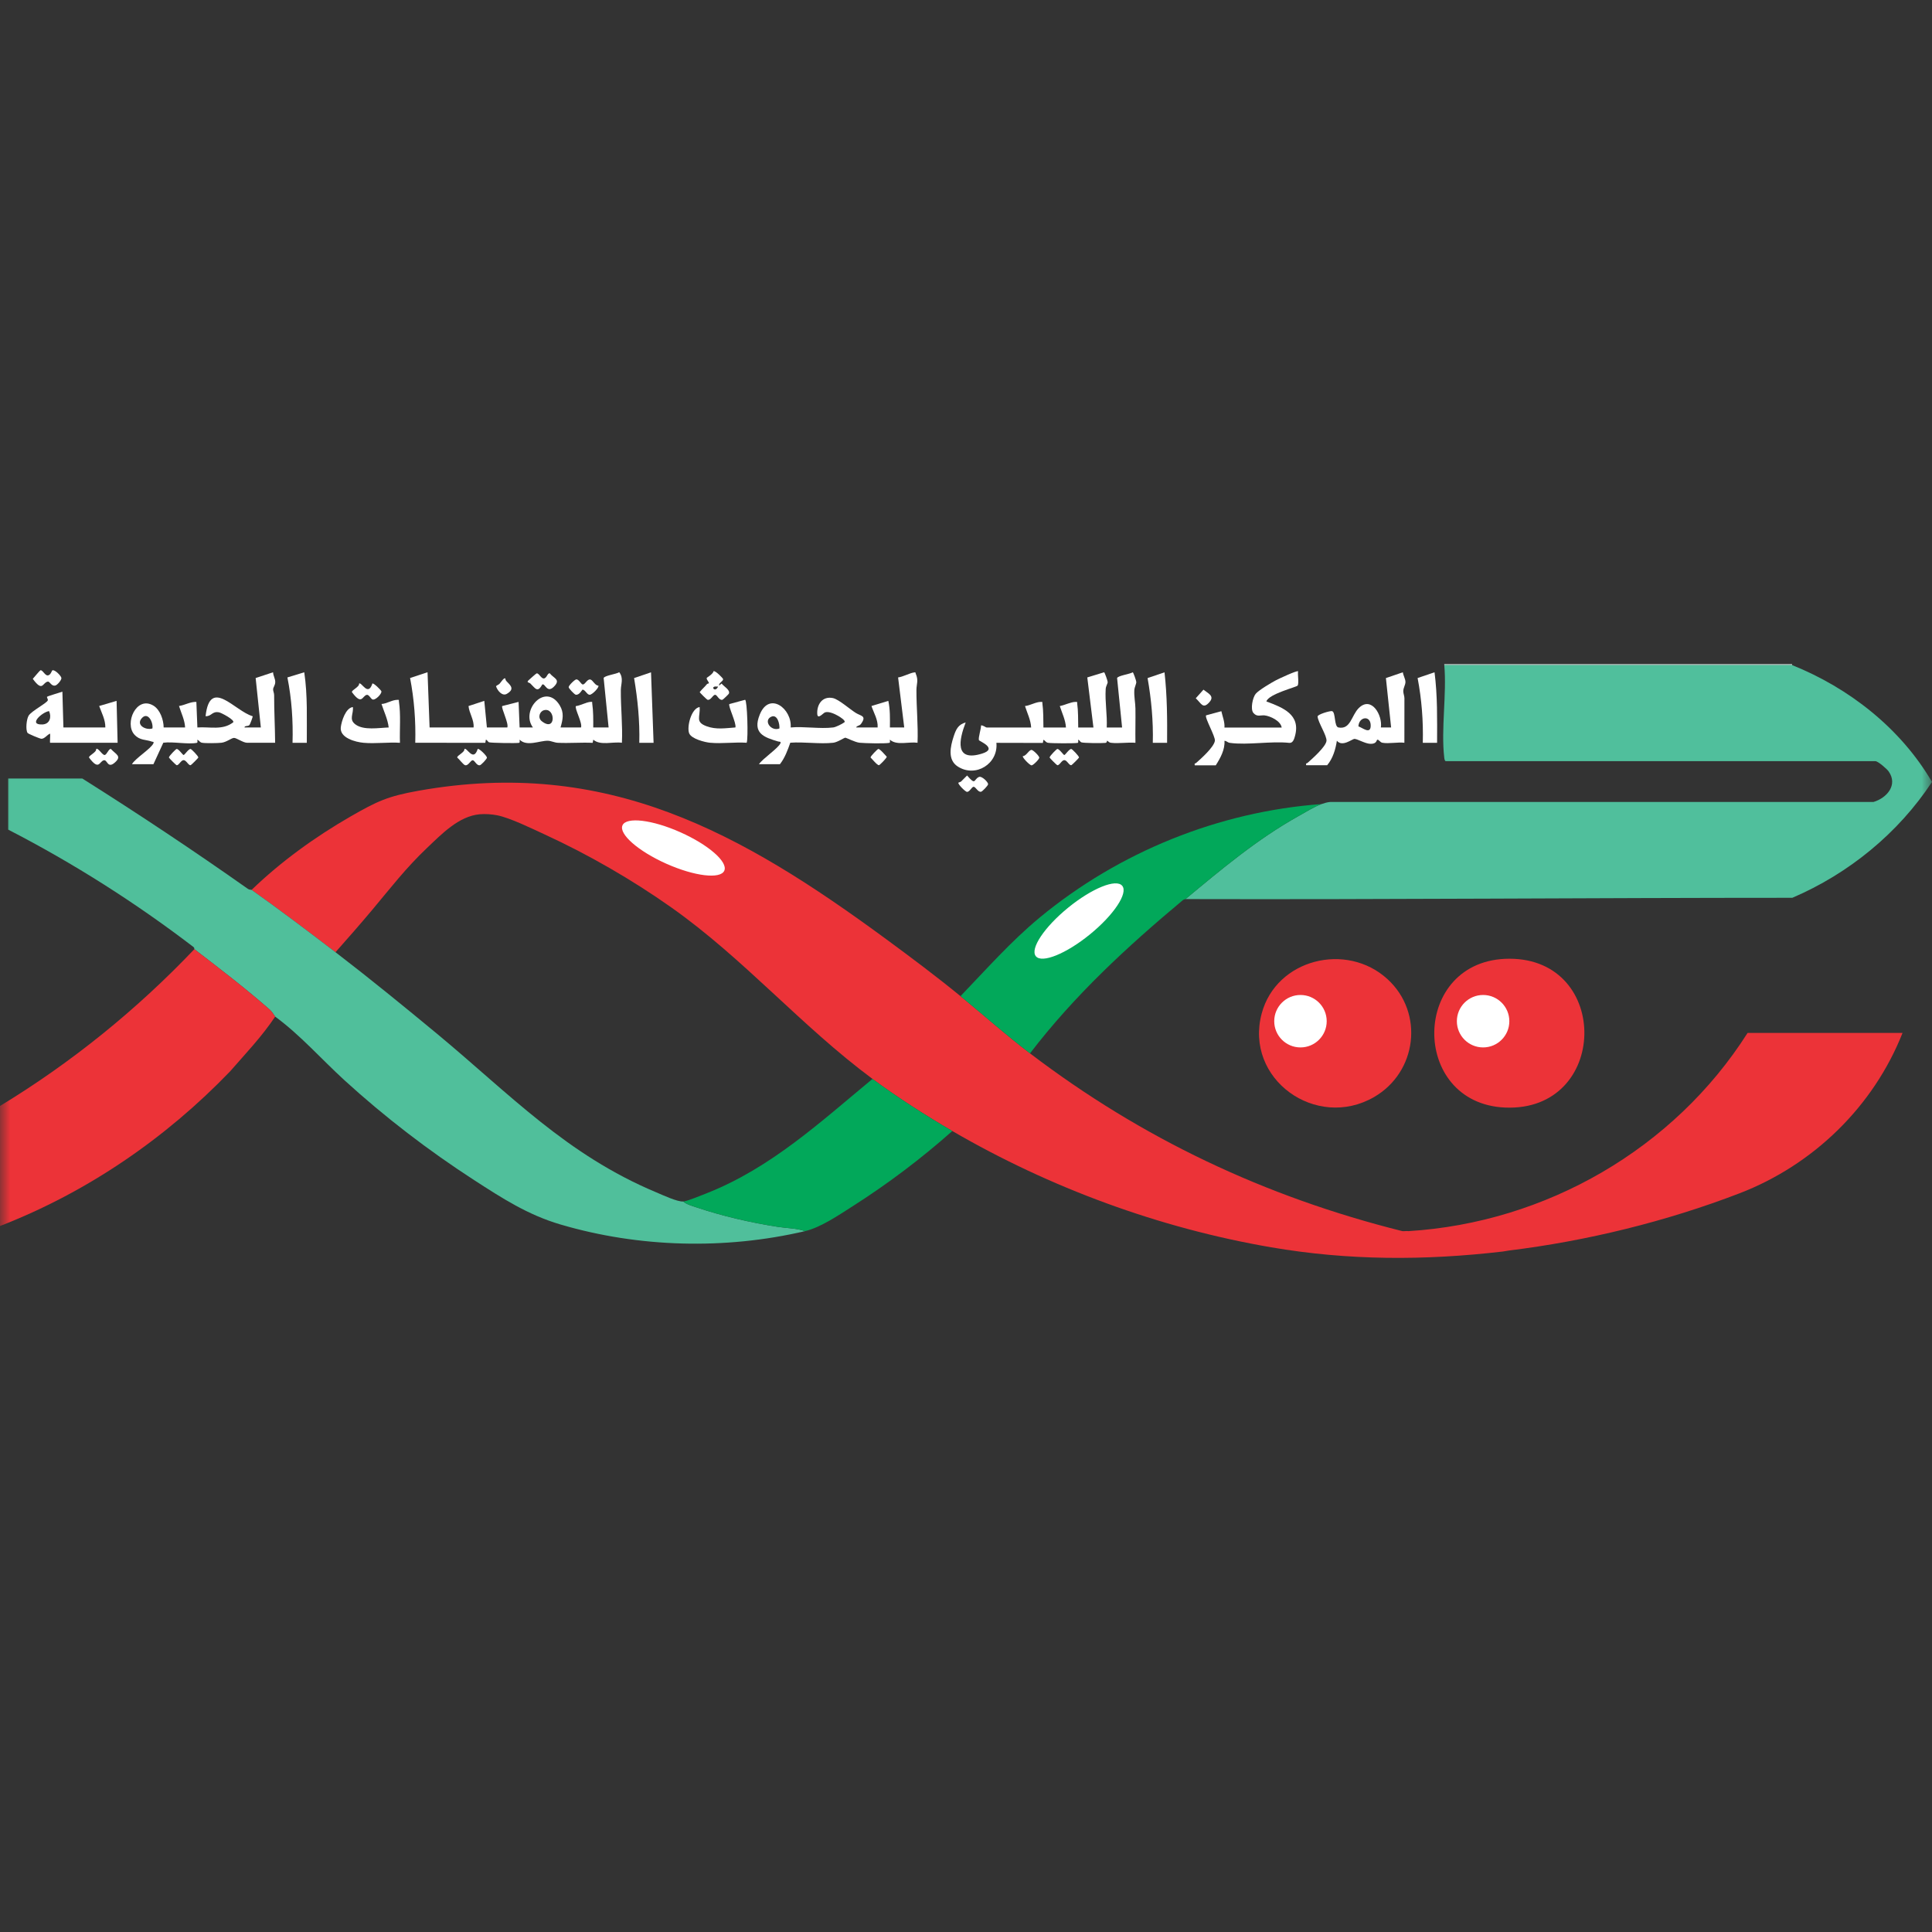 <svg width="96" height="96" viewBox="0 0 96 96" fill="none" xmlns="http://www.w3.org/2000/svg">
<rect x="0" y="0" width="96" height="96" fill="#333333" stroke="none"/>
<mask id="mask0_2287_251" style="mask-type:alpha" maskUnits="userSpaceOnUse" x="0" y="0" width="96" height="96">
<rect width="96" height="96" fill="white"/>
</mask>
<g mask="url(#mask0_2287_251)">
<g clip-path="url(#clip0_2287_251)">
<path d="M89.048 33H71.766V33.051H89.048V33Z" fill="#DCEAE6"/>
<path d="M96 38.854C94.322 41.403 91.864 43.41 89.059 44.611C79.004 44.611 68.961 44.702 58.907 44.675C60.685 43.198 62.475 41.693 64.516 40.553C64.846 40.369 65.321 40.075 65.666 39.954C65.804 39.905 65.95 39.861 66.096 39.85H93.089C93.756 39.653 94.318 39.007 93.847 38.333C93.76 38.208 93.318 37.822 93.188 37.822H71.843C71.788 37.822 71.769 37.697 71.764 37.646C71.597 36.233 71.894 34.495 71.766 33.048H89.048C91.889 34.186 94.449 36.199 96 38.854Z" fill="#50BF9C"/>
<path d="M94.536 51.326C93.089 54.985 90.101 57.886 86.431 59.297C82.784 60.698 78.846 61.664 74.968 62.139C74.881 62.149 74.777 62.177 74.663 62.189C70.783 62.639 67.014 62.639 63.159 61.977C57.606 61.024 52.175 59.022 47.319 56.199C45.999 55.43 44.579 54.519 43.354 53.61C39.805 50.978 36.972 47.643 33.357 45.09C31.412 43.717 29.24 42.463 27.073 41.467C26.444 41.178 25.344 40.636 24.702 40.511C24.428 40.458 24.115 40.437 23.837 40.46C22.791 40.556 21.943 41.448 21.218 42.134C20.174 43.124 19.411 44.117 18.5 45.206C17.902 45.919 17.286 46.62 16.671 47.315C15.326 46.285 13.864 45.181 12.503 44.217C13.957 42.812 15.661 41.583 17.417 40.572C18.737 39.814 19.269 39.564 20.788 39.293C30.152 37.623 36.815 41.361 44.03 46.664C45.263 47.569 46.564 48.546 47.725 49.497C48.91 50.468 49.942 51.396 51.181 52.341C56.737 56.572 62.852 59.467 69.681 61.174C69.779 61.185 69.895 61.16 69.987 61.174C76.816 60.753 83.181 57.083 86.836 51.326H94.536Z" fill="#EC3338"/>
<path d="M40 61.175C36.036 62.103 31.756 61.995 27.85 60.844C26.225 60.365 24.965 59.547 23.555 58.636C21.293 57.172 19.119 55.505 17.127 53.687C15.963 52.625 14.93 51.437 13.671 50.513C13.654 50.5 13.525 50.275 13.419 50.182C12.2 49.11 10.935 48.146 9.656 47.163C9.651 47.158 9.666 47.097 9.62 47.061C6.734 44.853 3.638 42.887 0.407 41.224V38.685H4.091C6.882 40.444 9.628 42.27 12.323 44.171C12.389 44.217 12.489 44.209 12.503 44.217C13.864 45.181 15.326 46.285 16.671 47.315C18.345 48.599 20.078 50.011 21.727 51.377C25.342 54.377 28.147 57.378 32.605 59.245C32.912 59.374 33.66 59.725 33.951 59.702C34.103 59.844 34.396 59.923 34.601 59.992C35.885 60.425 37.32 60.757 38.661 60.963C39.097 61.031 39.593 61.029 40 61.175Z" fill="#50BF9B"/>
<path d="M9.658 47.165C10.938 48.148 12.2 49.112 13.419 50.184C13.525 50.277 13.656 50.502 13.673 50.515C13.023 51.494 12.207 52.347 11.438 53.231C8.232 56.566 4.327 59.244 0 60.92V54.956C3.551 52.799 6.799 50.171 9.658 47.163V47.165Z" fill="#EC3338"/>
<path d="M47.319 56.2C45.793 57.558 44.113 58.825 42.384 59.927C41.687 60.37 40.792 60.988 40 61.175C39.593 61.029 39.097 61.031 38.661 60.963C37.32 60.757 35.885 60.425 34.601 59.992C34.396 59.922 34.103 59.844 33.951 59.702C34.16 59.685 34.889 59.38 35.133 59.285C38.313 58.026 40.765 55.752 43.354 53.61C44.579 54.519 45.999 55.431 47.319 56.2Z" fill="#02A85A"/>
<path d="M30.849 34.29C30.851 33.987 30.997 33.699 30.77 33.402C30.628 33.496 30.035 33.568 29.995 33.691L30.241 36.146H29.478C29.48 35.748 29.484 35.345 29.427 34.951C29.416 34.877 29.459 34.871 29.351 34.875C29.132 34.888 28.851 35.057 28.617 35.085C28.539 35.197 28.954 35.934 28.87 36.146H27.853C27.967 35.75 28.039 35.417 27.81 35.044C27.107 33.894 25.844 35.288 26.48 36.146H25.819L25.768 34.877L24.956 35.083C24.888 35.161 25.291 35.953 25.208 36.146H24.193L24.064 34.826L23.28 35.083C23.316 35.449 23.566 35.771 23.532 36.146H21.346L21.244 33.404L20.377 33.691C20.581 34.75 20.663 35.828 20.634 36.907L24.115 36.911L24.142 36.754C24.208 36.765 24.238 36.856 24.295 36.882C24.375 36.918 25.66 36.937 25.791 36.911C25.846 36.901 25.812 36.797 25.821 36.754C26.179 37.112 26.804 36.803 27.217 36.807C27.376 36.807 27.541 36.901 27.723 36.909C28.298 36.937 28.876 36.884 29.45 36.911L29.48 36.754C29.834 37.062 30.45 36.843 30.902 36.907C30.944 36.034 30.842 35.163 30.849 34.29ZM26.918 35.835C26.706 35.665 26.812 35.354 27.024 35.292C27.607 35.121 27.647 36.413 26.918 35.835Z" fill="white"/>
<path d="M54.332 36.147L54.027 33.661L54.862 33.405C54.89 33.405 55.04 33.831 55.04 33.89C55.04 33.979 54.949 34.085 54.941 34.242C54.902 34.88 55.023 35.511 54.993 36.149H55.756L55.508 33.693C55.551 33.57 56.142 33.498 56.286 33.405C56.313 33.405 56.462 33.826 56.462 33.888C56.462 33.996 56.375 34.134 56.364 34.293C56.345 34.619 56.415 34.913 56.419 35.206C56.428 35.774 56.409 36.342 56.419 36.909C56.04 36.876 55.593 36.954 55.222 36.911C55.085 36.897 55.085 36.837 55.021 36.808C54.981 36.789 55.034 36.901 54.923 36.914C54.763 36.933 53.826 36.928 53.726 36.884C53.669 36.859 53.639 36.767 53.574 36.757C53.567 36.797 53.601 36.903 53.546 36.914C53.394 36.943 52.235 36.939 52.076 36.909C51.959 36.888 51.938 36.799 51.847 36.759L51.819 36.916L49.51 36.911C49.611 37.941 48.489 38.66 47.594 38.09C47.073 37.757 47.224 37.092 47.387 36.594C47.501 36.248 47.605 36.005 47.984 35.897C47.649 36.767 47.421 37.871 48.798 37.446C49.611 37.193 48.654 36.829 48.641 36.776C48.607 36.63 48.751 36.227 48.747 36.047C48.836 36.024 48.978 36.149 49.027 36.149H51.237C51.218 35.774 51.042 35.435 50.932 35.083C51.188 35.057 51.468 34.877 51.72 34.877C51.826 34.877 51.785 34.873 51.796 34.954C51.849 35.331 51.841 35.767 51.847 36.149H52.966C52.947 35.774 52.771 35.433 52.661 35.083C52.904 35.043 53.205 34.877 53.449 34.877C53.555 34.877 53.514 34.873 53.525 34.954C53.578 35.329 53.57 35.767 53.576 36.149H54.339L54.332 36.147Z" fill="white"/>
<path d="M45.537 34.291C45.539 33.971 45.653 33.822 45.501 33.468C45.471 33.401 45.52 33.403 45.422 33.413C45.206 33.441 44.865 33.634 44.626 33.661L44.931 36.147H44.219C44.223 35.704 44.234 35.261 44.141 34.827L43.303 35.081C43.418 35.428 43.634 35.765 43.609 36.147H42.541C42.581 36.045 42.706 36.083 42.789 35.962C43.075 35.558 42.78 35.585 42.526 35.426C42.233 35.244 41.674 34.746 41.386 34.687C40.875 34.581 40.589 34.988 40.608 35.46C40.621 35.791 40.901 35.424 41.002 35.395C41.191 35.337 41.494 35.481 41.661 35.579C41.729 35.619 42.058 35.818 41.952 35.895C41.844 35.973 41.532 36.132 41.399 36.147C40.75 36.227 39.954 36.087 39.288 36.147C39.362 35.219 38.227 34.339 37.754 35.502C37.377 36.433 37.953 36.634 38.667 36.844C38.72 36.859 38.82 36.837 38.78 36.933C38.676 37.178 37.886 37.702 37.712 37.973H38.754C39 37.655 39.138 37.28 39.269 36.905C39.945 36.854 40.735 36.981 41.399 36.907C41.623 36.882 41.943 36.655 42.007 36.655C42.049 36.655 42.492 36.886 42.719 36.907C42.984 36.933 43.967 36.956 44.191 36.912C44.253 36.899 44.202 36.776 44.219 36.755C44.56 37.058 45.153 36.846 45.592 36.907C45.626 36.034 45.535 35.163 45.537 34.291ZM38.729 36.197C38.307 36.361 37.917 35.797 38.324 35.613C38.631 35.475 38.748 35.979 38.729 36.197Z" fill="white"/>
<path d="M13.571 34.246C13.58 34.138 13.675 34.053 13.677 33.888C13.677 33.714 13.573 33.574 13.569 33.405L12.703 33.691L12.961 36.147H12.147C12.156 36.047 12.315 36.1 12.389 36.032C12.427 35.996 12.571 35.608 12.554 35.589C11.662 35.333 10.431 33.629 10.215 35.587C10.522 35.6 10.531 35.325 10.889 35.397C10.993 35.416 11.675 35.77 11.588 35.892C11.056 36.301 10.435 36.104 9.808 36.147L9.757 34.877C9.456 34.865 9.189 35.038 8.895 35.081C9.003 35.43 9.179 35.772 9.198 36.147H8.132C8.13 35.774 7.958 35.261 7.619 35.06C6.778 34.557 6.168 35.945 6.681 36.505C6.952 36.801 7.238 36.738 7.554 36.852C7.592 36.865 7.66 36.848 7.624 36.933C7.505 37.204 6.729 37.672 6.556 37.973H7.624L8.115 36.905C8.594 36.842 9.336 36.998 9.781 36.911C9.842 36.899 9.793 36.776 9.81 36.755C9.901 36.797 9.923 36.884 10.039 36.907C10.209 36.939 10.817 36.928 11.003 36.907C11.247 36.88 11.493 36.676 11.622 36.666C11.736 36.655 12.084 36.907 12.274 36.907H13.671C13.665 36.119 13.62 35.335 13.622 34.545C13.624 34.439 13.565 34.335 13.571 34.246ZM7.573 36.197C7.246 36.299 6.746 36.03 7.041 35.691C7.35 35.337 7.626 35.901 7.573 36.197Z" fill="white"/>
<path d="M69.836 33.888C69.836 33.733 69.724 33.562 69.707 33.405L68.865 33.693L69.124 36.147H68.615C68.704 35.545 68.151 34.564 67.52 35.18C67.149 35.545 67.115 36.267 66.505 36.147C66.285 36.102 66.376 35.399 66.194 35.337C66.105 35.307 65.465 35.498 65.471 35.602C65.488 35.888 65.946 36.57 65.912 36.82C65.871 37.113 65.204 37.702 64.969 37.91C64.935 37.939 64.874 37.905 64.905 38.024H65.946C66.232 37.681 66.361 37.242 66.429 36.806C66.702 37.14 67.192 36.708 67.31 36.715C67.461 36.723 67.825 36.947 68.084 36.96C68.425 36.977 68.395 36.755 68.438 36.755C68.535 36.755 68.567 36.884 68.692 36.907C69.001 36.965 69.457 36.867 69.783 36.907C69.777 36.172 69.791 35.435 69.785 34.697C69.785 34.577 69.728 34.464 69.728 34.343C69.73 34.17 69.836 34.036 69.836 33.888ZM67.499 36.094C67.518 35.606 68.124 35.519 68.109 36.072C68.096 36.505 67.7 36.159 67.499 36.094Z" fill="white"/>
<path d="M63.685 36.147C63.636 35.822 63.121 35.579 62.833 35.547C62.651 35.526 62.458 35.642 62.278 35.422C62.125 35.236 62.242 34.659 62.395 34.475C62.547 34.291 63.172 33.924 63.399 33.803C63.53 33.733 64.45 33.303 64.501 33.356C64.471 33.517 64.554 33.954 64.477 34.068C64.429 34.14 63.032 34.483 62.926 34.854C63.748 35.161 64.643 35.505 64.346 36.577C64.308 36.719 64.246 36.924 64.073 36.914C63.159 36.814 62 37.034 61.119 36.914C60.987 36.895 60.958 36.816 60.843 36.81C60.873 37.246 60.64 37.668 60.411 38.028H59.369C59.337 37.91 59.398 37.943 59.434 37.912C59.684 37.691 60.316 37.13 60.367 36.812C60.401 36.602 59.848 35.657 59.93 35.545L60.689 35.339C60.748 35.606 60.862 35.871 60.843 36.151H63.689L63.685 36.147Z" fill="white"/>
<path d="M5.793 34.826L4.928 35.081C5.051 35.426 5.24 35.765 5.234 36.146H3.151L3.1 34.369C2.996 34.407 2.36 34.591 2.337 34.625C2.32 34.648 2.388 34.744 2.377 34.794C2.354 34.924 1.562 35.328 1.422 35.562C1.318 35.733 1.263 36.252 1.369 36.418C1.396 36.462 1.987 36.71 2.059 36.71C2.223 36.708 2.339 36.511 2.49 36.452C2.504 36.53 2.471 36.888 2.49 36.907H5.844L5.793 34.826ZM2.108 35.998C1.364 36.028 2.117 35.369 2.439 35.335C2.57 35.632 2.477 35.981 2.108 35.998Z" fill="white"/>
<path d="M35.298 36.909C35.021 36.882 34.358 36.716 34.245 36.439C34.118 36.125 34.345 35.195 34.764 35.132C34.805 35.625 34.529 35.871 35.105 36.085C35.589 36.265 36.046 36.182 36.542 36.147C36.603 35.935 36.171 35.083 36.241 34.983L37.023 34.773C37.129 34.79 37.186 36.691 37.102 36.907C36.521 36.867 35.868 36.962 35.296 36.907L35.298 36.909Z" fill="white"/>
<path d="M18.068 36.909C17.667 36.873 16.87 36.67 16.934 36.136C16.97 35.837 17.173 35.176 17.534 35.133C17.576 35.481 17.32 35.742 17.661 35.996C18.076 36.305 18.828 36.163 19.314 36.148C19.267 35.739 19.083 35.369 18.957 34.981C19.222 34.968 19.481 34.775 19.746 34.775C19.854 34.775 19.811 34.771 19.822 34.852C19.922 35.53 19.852 36.227 19.873 36.909C19.29 36.871 18.644 36.962 18.068 36.909Z" fill="white"/>
<path d="M31.766 36.909C31.794 35.829 31.686 34.754 31.508 33.693L32.349 33.407L32.476 36.911H31.764L31.766 36.909Z" fill="white"/>
<path d="M57.282 36.909C57.309 35.831 57.21 34.754 57.023 33.693L57.864 33.407C57.996 34.568 58.002 35.74 57.992 36.911H57.28L57.282 36.909Z" fill="white"/>
<path d="M70.698 36.909C70.726 35.831 70.643 34.75 70.44 33.691L71.281 33.405C71.432 34.564 71.41 35.74 71.408 36.909H70.696H70.698Z" fill="white"/>
<path d="M14.536 36.909C14.567 35.82 14.495 34.731 14.281 33.661L15.118 33.405C15.292 34.562 15.239 35.74 15.245 36.909H14.533H14.536Z" fill="white"/>
<path d="M35.856 33.964L35.731 34.066C35.701 33.928 35.949 33.852 35.93 33.741C35.923 33.701 35.557 33.32 35.455 33.349C35.443 33.489 35.12 33.665 35.116 33.688C35.101 33.794 35.256 33.898 35.218 33.959C35.218 33.964 35.157 33.959 35.123 34C35 34.152 34.879 34.246 34.767 34.392C34.773 34.417 35.118 34.761 35.157 34.771C35.324 34.813 35.428 34.504 35.546 34.525C35.64 34.542 35.735 34.813 35.898 34.771C35.932 34.761 36.199 34.502 36.216 34.47C36.301 34.282 35.959 34.108 35.856 33.964ZM35.504 34.118C35.553 34.104 35.625 34.121 35.68 34.116C35.557 34.404 35.328 34.171 35.504 34.118Z" fill="white"/>
<path d="M23.738 37.215C23.799 37.172 24.195 37.556 24.195 37.647C24.195 37.717 23.909 38.007 23.852 38.022C23.689 38.064 23.594 37.793 23.5 37.778C23.382 37.757 23.278 38.066 23.111 38.022C23.02 37.999 22.816 37.717 22.721 37.643C22.697 37.539 23.102 37.386 23.077 37.215C23.204 37.128 23.52 37.882 23.738 37.215Z" fill="white"/>
<path d="M29.732 34.068C29.789 34.148 29.431 34.523 29.3 34.523C29.168 34.523 29.075 34.267 28.946 34.267C28.925 34.267 28.783 34.563 28.601 34.517C28.543 34.502 28.257 34.212 28.257 34.142C28.257 34.059 28.565 33.758 28.641 33.758C28.766 33.758 28.872 33.996 28.952 34.01C29.071 34.032 29.175 33.722 29.342 33.767C29.457 33.796 29.571 34.07 29.732 34.068Z" fill="white"/>
<path d="M26.941 34.017C26.706 34.451 26.592 34.19 26.352 33.962C26.299 33.911 26.143 33.917 26.259 33.807C26.31 33.76 26.638 33.464 26.666 33.459C26.776 33.44 26.882 33.712 27.016 33.712C27.17 33.712 27.2 33.432 27.317 33.457C27.509 33.699 27.84 33.756 27.575 34.065C27.179 34.529 27.09 33.917 26.941 34.017Z" fill="white"/>
<path d="M4.778 37.214C4.88 37.144 5.088 37.534 5.202 37.515C5.316 37.496 5.403 37.191 5.511 37.216C5.759 37.489 6.081 37.57 5.694 37.901C5.344 38.199 5.335 37.746 5.166 37.776C4.933 37.818 4.931 38.328 4.424 37.642C4.401 37.538 4.806 37.386 4.78 37.214H4.778Z" fill="white"/>
<path d="M8.774 37.217C8.874 37.2 9.077 37.517 9.124 37.517C9.17 37.517 9.374 37.2 9.473 37.217C9.516 37.223 9.838 37.549 9.857 37.638C9.853 37.666 9.501 38.017 9.473 38.022C9.363 38.041 9.257 37.77 9.124 37.77C8.99 37.77 8.886 38.041 8.774 38.022C8.747 38.017 8.395 37.666 8.391 37.638C8.412 37.549 8.734 37.225 8.774 37.217Z" fill="white"/>
<path d="M52.535 37.217C52.635 37.2 52.838 37.517 52.885 37.517C52.932 37.517 53.135 37.2 53.235 37.217C53.277 37.223 53.599 37.549 53.618 37.638C53.614 37.666 53.262 38.017 53.235 38.022C53.124 38.041 53.019 37.77 52.885 37.77C52.752 37.77 52.648 38.041 52.535 38.022C52.508 38.017 52.156 37.666 52.152 37.638C52.173 37.549 52.495 37.225 52.535 37.217Z" fill="white"/>
<path d="M47.624 38.89L47.749 38.839L48.054 38.534C48.503 39.053 48.368 38.731 48.641 38.608C48.785 38.543 49.099 38.863 49.099 38.964C49.099 39.034 48.813 39.325 48.755 39.339C48.588 39.384 48.484 39.075 48.366 39.096C48.285 39.111 48.177 39.348 48.054 39.348C47.965 39.348 47.58 38.952 47.622 38.89H47.624Z" fill="white"/>
<path d="M18.502 33.964C18.561 33.922 18.939 34.295 18.951 34.352C18.977 34.477 18.64 34.822 18.502 34.752C18.422 34.712 18.326 34.507 18.229 34.526C17.996 34.568 17.994 35.079 17.487 34.392C17.464 34.288 17.869 34.136 17.843 33.964C17.97 33.877 18.286 34.632 18.504 33.964H18.502Z" fill="white"/>
<path d="M2.598 33.312C2.712 33.246 3.041 33.585 3.051 33.689C3.062 33.793 2.848 34.034 2.759 34.06C2.543 34.119 2.483 33.848 2.371 33.869C2.108 33.916 2.127 34.413 1.629 33.731C1.684 33.668 1.981 33.314 2.009 33.305C2.112 33.28 2.231 33.559 2.363 33.562C2.515 33.562 2.572 33.328 2.598 33.314V33.312Z" fill="white"/>
<path d="M59.799 34.269C60.034 34.456 60.358 34.583 60.104 34.879C59.771 35.267 59.689 34.943 59.417 34.697L59.799 34.269Z" fill="white"/>
<path d="M43.64 37.216C43.725 37.202 43.988 37.528 44.062 37.6C44.073 37.657 43.719 38.013 43.678 38.022C43.594 38.036 43.331 37.71 43.257 37.638C43.246 37.581 43.6 37.225 43.64 37.216Z" fill="white"/>
<path d="M25.107 33.712C25.107 33.712 25.119 33.799 25.157 33.837C25.373 34.062 25.59 34.237 25.187 34.475C24.952 34.615 24.706 34.301 24.647 34.096C24.702 34.043 24.772 34.028 24.829 33.968C24.89 33.905 25.041 33.657 25.107 33.712Z" fill="white"/>
<path d="M50.825 37.57C50.997 37.57 51.12 37.263 51.258 37.263C51.334 37.263 51.641 37.562 51.641 37.647C51.641 37.725 51.34 38.03 51.258 38.03C51.171 38.03 50.783 37.636 50.825 37.572V37.57Z" fill="white"/>
<path d="M51.665 45.59C50.228 46.779 49.016 48.158 47.726 49.498C48.91 50.468 49.942 51.396 51.181 52.341C53.381 49.464 56.01 47.035 58.78 44.724C58.826 44.688 58.892 44.688 58.907 44.675C60.685 43.198 62.475 41.694 64.516 40.554C64.846 40.369 65.321 40.075 65.666 39.954C60.557 40.325 55.599 42.338 51.665 45.59ZM53.925 44.929H53.773C53.851 44.832 53.832 44.806 53.976 44.777C53.998 44.849 53.947 44.883 53.925 44.929Z" fill="#02A85A"/>
<path d="M53.925 44.929H53.773C53.851 44.832 53.832 44.806 53.976 44.777C53.998 44.849 53.947 44.883 53.925 44.929Z" fill="#50BF9C"/>
<path d="M63.583 50.565C63.73 50.533 63.753 50.802 63.787 50.921C63.66 50.966 63.592 50.663 63.583 50.565Z" fill="#ED4944"/>
<path d="M74.788 55.034C70.027 54.831 70.094 47.641 75.002 47.639C80.066 47.637 79.939 55.252 74.788 55.034Z" fill="#EC3338"/>
<path d="M68.274 54.513C65.401 56.172 61.82 53.623 62.693 50.36C63.416 47.654 66.912 46.785 68.948 48.656C70.779 50.337 70.408 53.282 68.274 54.513Z" fill="#EC3338"/>
<path d="M64.62 52.046C65.339 52.046 65.923 51.463 65.923 50.743C65.923 50.023 65.339 49.44 64.62 49.44C63.9 49.44 63.316 50.023 63.316 50.743C63.316 51.463 63.9 52.046 64.62 52.046Z" fill="url(#paint0_radial_2287_251)"/>
<path d="M73.695 52.046C74.414 52.046 74.998 51.463 74.998 50.743C74.998 50.023 74.414 49.44 73.695 49.44C72.975 49.44 72.391 50.023 72.391 50.743C72.391 51.463 72.975 52.046 73.695 52.046Z" fill="url(#paint1_radial_2287_251)"/>
<path d="M35.99 43.264C36.182 42.832 35.206 41.978 33.809 41.355C32.412 40.732 31.123 40.578 30.931 41.01C30.738 41.441 31.715 42.296 33.112 42.919C34.509 43.541 35.797 43.696 35.99 43.264Z" fill="url(#paint2_radial_2287_251)"/>
<path d="M54.158 46.429C55.344 45.463 56.063 44.382 55.764 44.016C55.466 43.649 54.262 44.135 53.077 45.101C51.891 46.067 51.172 47.148 51.47 47.514C51.769 47.881 52.972 47.395 54.158 46.429Z" fill="url(#paint3_radial_2287_251)"/>
</g>
</g>
<defs>
<radialGradient id="paint0_radial_2287_251" cx="0" cy="0" r="1" gradientUnits="userSpaceOnUse" gradientTransform="translate(64.62 50.743) scale(1.303 1.303)">
<stop stop-color="white"/>
<stop offset="1" stop-color="white"/>
</radialGradient>
<radialGradient id="paint1_radial_2287_251" cx="0" cy="0" r="1" gradientUnits="userSpaceOnUse" gradientTransform="translate(73.695 33.105) scale(0.106)">
<stop stop-color="white"/>
<stop offset="1" stop-color="white"/>
</radialGradient>
<radialGradient id="paint2_radial_2287_251" cx="0" cy="0" r="1" gradientUnits="userSpaceOnUse" gradientTransform="translate(33.579 42.218) rotate(24.02) scale(0.226 0.07)">
<stop stop-color="white"/>
<stop offset="1" stop-color="white"/>
</radialGradient>
<radialGradient id="paint3_radial_2287_251" cx="0" cy="0" r="1" gradientUnits="userSpaceOnUse" gradientTransform="translate(53.772 45.675) rotate(-39.17) scale(2.776 0.86)">
<stop stop-color="white"/>
<stop offset="1" stop-color="white"/>
</radialGradient>
<clipPath id="clip0_2287_251">
<rect width="96" height="29.505" fill="white" transform="translate(0 33)"/>
</clipPath>
</defs>
</svg>

